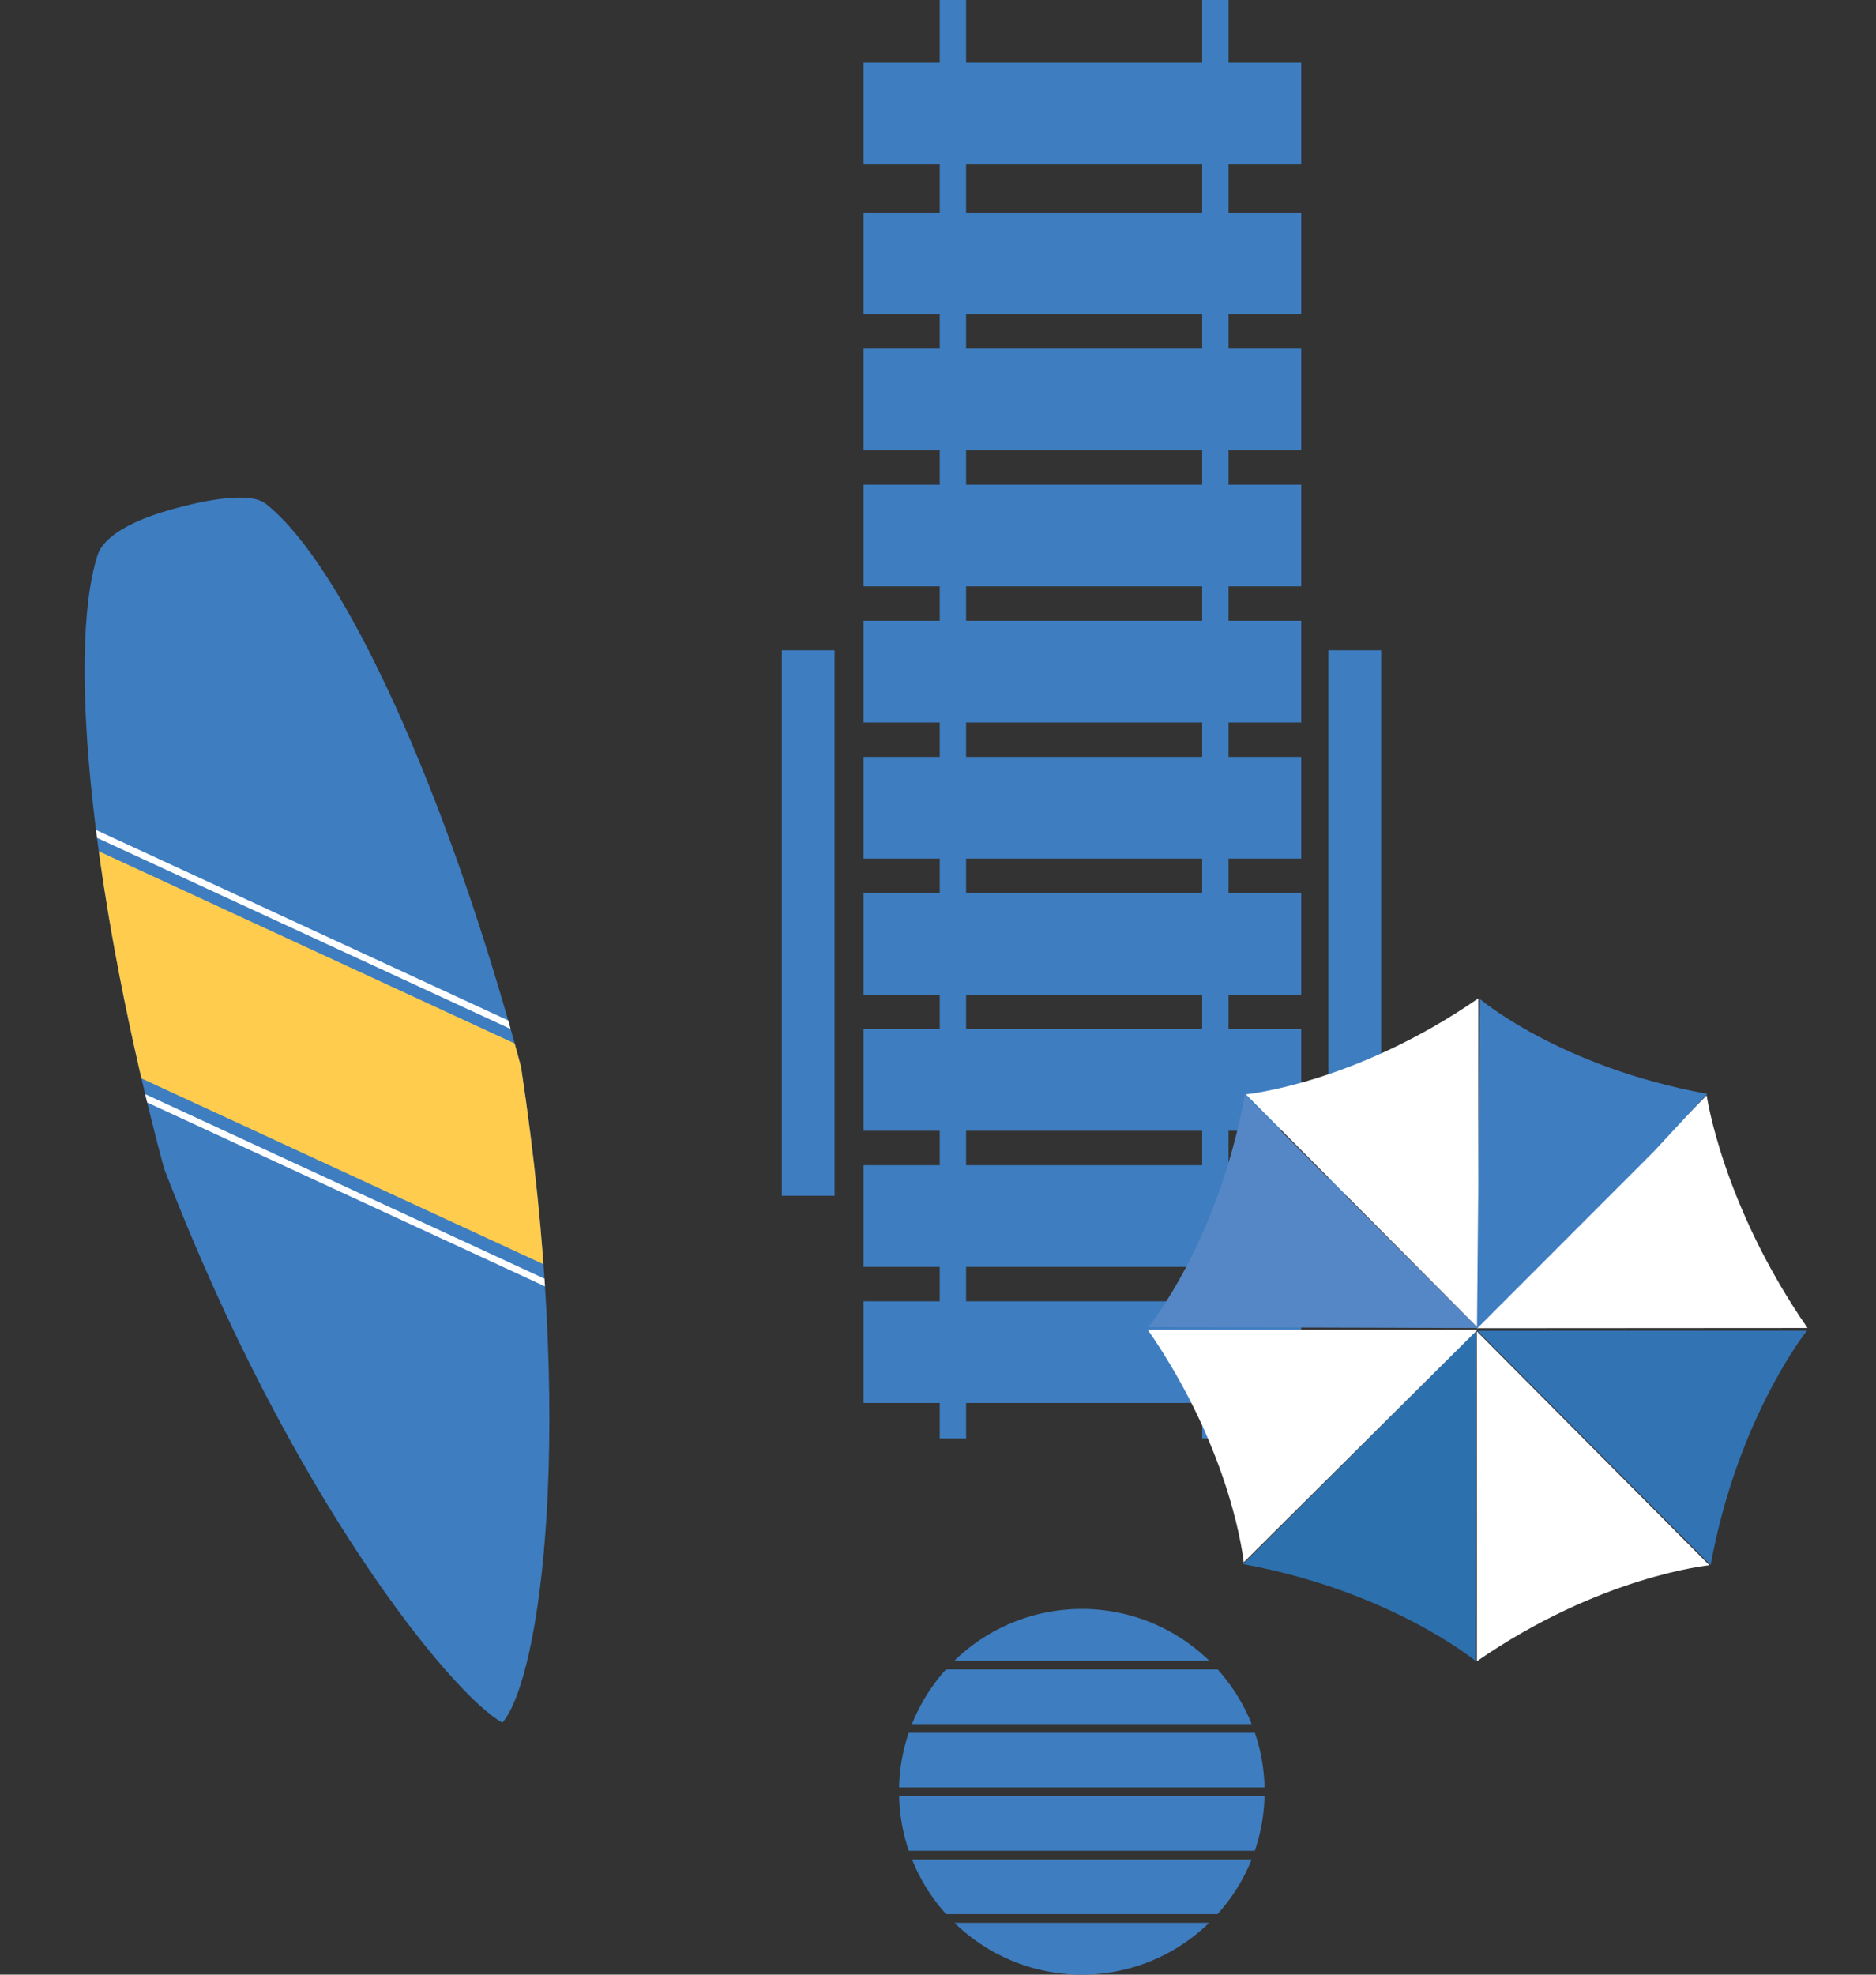 <svg xmlns="http://www.w3.org/2000/svg" xmlns:xlink="http://www.w3.org/1999/xlink" width="335.929" height="353.473" viewBox="0 0 335.929 353.473">
  <rect x="0" y="0" width="335.929" height="353.473" fill="#333333" stroke="none"/>
  <defs>
    <clipPath id="clip-path">
      <path id="パス_984" data-name="パス 984" d="M66.45,111.536c0,48.426-6.8,93.083-16.857,108.958-2.852,4.5-12.748,4.594-15.967,4.594-2.732,0-13.069-.084-15.548-3.372C7.338,207.467,0,163.046,0,112.544,7.209,47.861,24.8,6.087,33.626,0,41.043,7.093,59.917,48.981,66.45,111.536Z" fill="none"/>
    </clipPath>
  </defs>
  <g id="illust_beach_3" transform="translate(-322.003 -4481.516)">
    <g id="chair" transform="translate(462 4481.516)">
      <rect id="長方形_299" data-name="長方形 299" width="9.449" height="97.635" transform="translate(0 116.409)" fill="#3e7dc0"/>
      <rect id="長方形_300" data-name="長方形 300" width="4.724" height="257.487" transform="translate(28.276 0)" fill="#3e7dc0"/>
      <rect id="長方形_301" data-name="長方形 301" width="4.724" height="257.487" transform="translate(75.272 0)" fill="#3e7dc0"/>
      <rect id="長方形_302" data-name="長方形 302" width="9.449" height="97.635" transform="translate(97.878 116.409)" fill="#3e7dc0"/>
      <rect id="長方形_303" data-name="長方形 303" width="78.388" height="18.197" transform="translate(14.628 232.94)" fill="#3e7dc0"/>
      <rect id="長方形_304" data-name="長方形 304" width="78.388" height="18.197" transform="translate(14.628 208.578)" fill="#3e7dc0"/>
      <rect id="長方形_305" data-name="長方形 305" width="78.388" height="18.197" transform="translate(14.628 184.215)" fill="#3e7dc0"/>
      <rect id="長方形_306" data-name="長方形 306" width="78.388" height="18.197" transform="translate(14.628 159.852)" fill="#3e7dc0"/>
      <rect id="長方形_307" data-name="長方形 307" width="78.388" height="18.197" transform="translate(14.628 135.49)" fill="#3e7dc0"/>
      <rect id="長方形_308" data-name="長方形 308" width="78.388" height="18.197" transform="translate(14.628 111.127)" fill="#3e7dc0"/>
      <rect id="長方形_309" data-name="長方形 309" width="78.388" height="18.197" transform="translate(14.628 86.764)" fill="#3e7dc0"/>
      <rect id="長方形_310" data-name="長方形 310" width="78.388" height="18.197" transform="translate(14.628 62.402)" fill="#3e7dc0"/>
      <rect id="長方形_311" data-name="長方形 311" width="78.388" height="18.197" transform="translate(14.628 38.039)" fill="#3e7dc0"/>
      <rect id="長方形_312" data-name="長方形 312" width="78.388" height="18.197" transform="translate(14.628 11.24)" fill="#3e7dc0"/>
    </g>
    <g id="グループ_1575" data-name="グループ 1575" transform="translate(515.474 4648.483)">
      <path id="パス_946" data-name="パス 946" d="M41.64,0l.038,59.224L0,18.057S19.53,15.293,41.64,0Z" transform="translate(130.196 29.107) rotate(90)" fill="#fff"/>
      <path id="パス_947" data-name="パス 947" d="M41.878,0l-.129,59.208L0,17.473S19.769,15.293,41.878,0Z" transform="translate(142.458 83.581) rotate(135)" fill="#3273b3"/>
      <path id="パス_948" data-name="パス 948" d="M41.635,0l0,14.309.013,44.742L0,17.175S19.525,15.293,41.635,0Z" transform="translate(112.63 130.395) rotate(180)" fill="#fff"/>
      <path id="パス_949" data-name="パス 949" d="M41.635,0l0,14.309.013,44.742L0,17.175S19.525,15.293,41.635,0Z" transform="translate(58.556 142.458) rotate(-135)" fill="#2c70ad"/>
      <path id="パス_950" data-name="パス 950" d="M41.635,0l0,14.309.013,44.742L0,17.175S19.525,15.293,41.635,0Z" transform="translate(12.064 112.702) rotate(-90)" fill="#fff"/>
      <path id="パス_951" data-name="パス 951" d="M41.635,0l0,14.309.013,44.742L0,17.175S19.525,15.293,41.635,0Z" transform="translate(0 58.453) rotate(-45)" fill="#5587c6"/>
      <path id="パス_952" data-name="パス 952" d="M146.655,350.938l0,14.309.013,44.742L105.02,368.113S124.545,366.231,146.655,350.938Z" transform="translate(-75.413 -339.189)" fill="#fff"/>
      <path id="パス_953" data-name="パス 953" d="M40.784,0l.53,14.121.013,44.742L0,16.779S18.674,15.293,40.784,0Z" transform="translate(83.407) rotate(45)" fill="#3e7dc0"/>
    </g>
    <g id="グループ_1576" data-name="グループ 1576" transform="matrix(-0.966, 0.259, -0.259, -0.966, 444.446, 4781.169)">
      <path id="パス_983" data-name="パス 983" d="M66.45,111.536c0,48.426-6.8,93.083-16.857,108.958-2.852,4.5-12.748,4.594-15.967,4.594-2.732,0-13.069-.084-15.548-3.372C7.338,207.467,0,163.046,0,112.544,7.209,47.861,24.8,6.087,33.626,0,41.043,7.093,59.917,48.981,66.45,111.536Z" fill="#3e7dc0"/>
      <g id="グループ_1371" data-name="グループ 1371" clip-path="url(#clip-path)">
        <rect id="長方形_266" data-name="長方形 266" width="143.7" height="33.714" transform="matrix(0.768, 0.64, -0.64, 0.768, -9.834, 64.763)" fill="#ffcc4d"/>
      </g>
      <g id="グループ_1373" data-name="グループ 1373" clip-path="url(#clip-path)">
        <rect id="長方形_267" data-name="長方形 267" width="84.761" height="1.207" transform="matrix(0.768, 0.64, -0.64, 0.768, 4.374, 72.069)" fill="#fff"/>
      </g>
      <g id="グループ_1375" data-name="グループ 1375" clip-path="url(#clip-path)">
        <rect id="長方形_268" data-name="長方形 268" width="84.761" height="1.207" transform="matrix(0.768, 0.64, -0.64, 0.768, -1.012, 118.656)" fill="#fff"/>
      </g>
    </g>
    <g id="グループ_1579" data-name="グループ 1579" transform="translate(483 4769.516)">
      <path id="パス_1166" data-name="パス 1166" d="M1263.787,376.243a32.708,32.708,0,0,0-45.644,0Z" transform="translate(-1208.245 -366.965)" fill="#3e7dc0"/>
      <path id="パス_1167" data-name="パス 1167" d="M1271.378,387.582a32.751,32.751,0,0,0-6.081-9.776h-48.664a32.749,32.749,0,0,0-6.081,9.776Z" transform="translate(-1208.245 -366.965)" fill="#3e7dc0"/>
      <path id="パス_1168" data-name="パス 1168" d="M1273.685,398.92a32.63,32.63,0,0,0-1.726-9.776H1209.97a32.66,32.66,0,0,0-1.725,9.776Z" transform="translate(-1208.245 -366.965)" fill="#3e7dc0"/>
      <path id="パス_1169" data-name="パス 1169" d="M1271.946,410.259a32.67,32.67,0,0,0,1.735-9.776h-65.433a32.7,32.7,0,0,0,1.736,9.776Z" transform="translate(-1208.245 -366.965)" fill="#3e7dc0"/>
      <g id="グループ_1513" data-name="グループ 1513" transform="translate(2.318 44.856)">
        <path id="パス_1170" data-name="パス 1170" d="M1265.269,421.6a32.753,32.753,0,0,0,6.1-9.776h-60.8a32.736,32.736,0,0,0,6.1,9.776Z" transform="translate(-1210.563 -411.821)" fill="#3e7dc0"/>
        <path id="パス_1171" data-name="パス 1171" d="M1218.17,423.16a32.64,32.64,0,0,0,45.589,0Z" transform="translate(-1210.563 -411.821)" fill="#3e7dc0"/>
      </g>
    </g>
  </g>
</svg>
